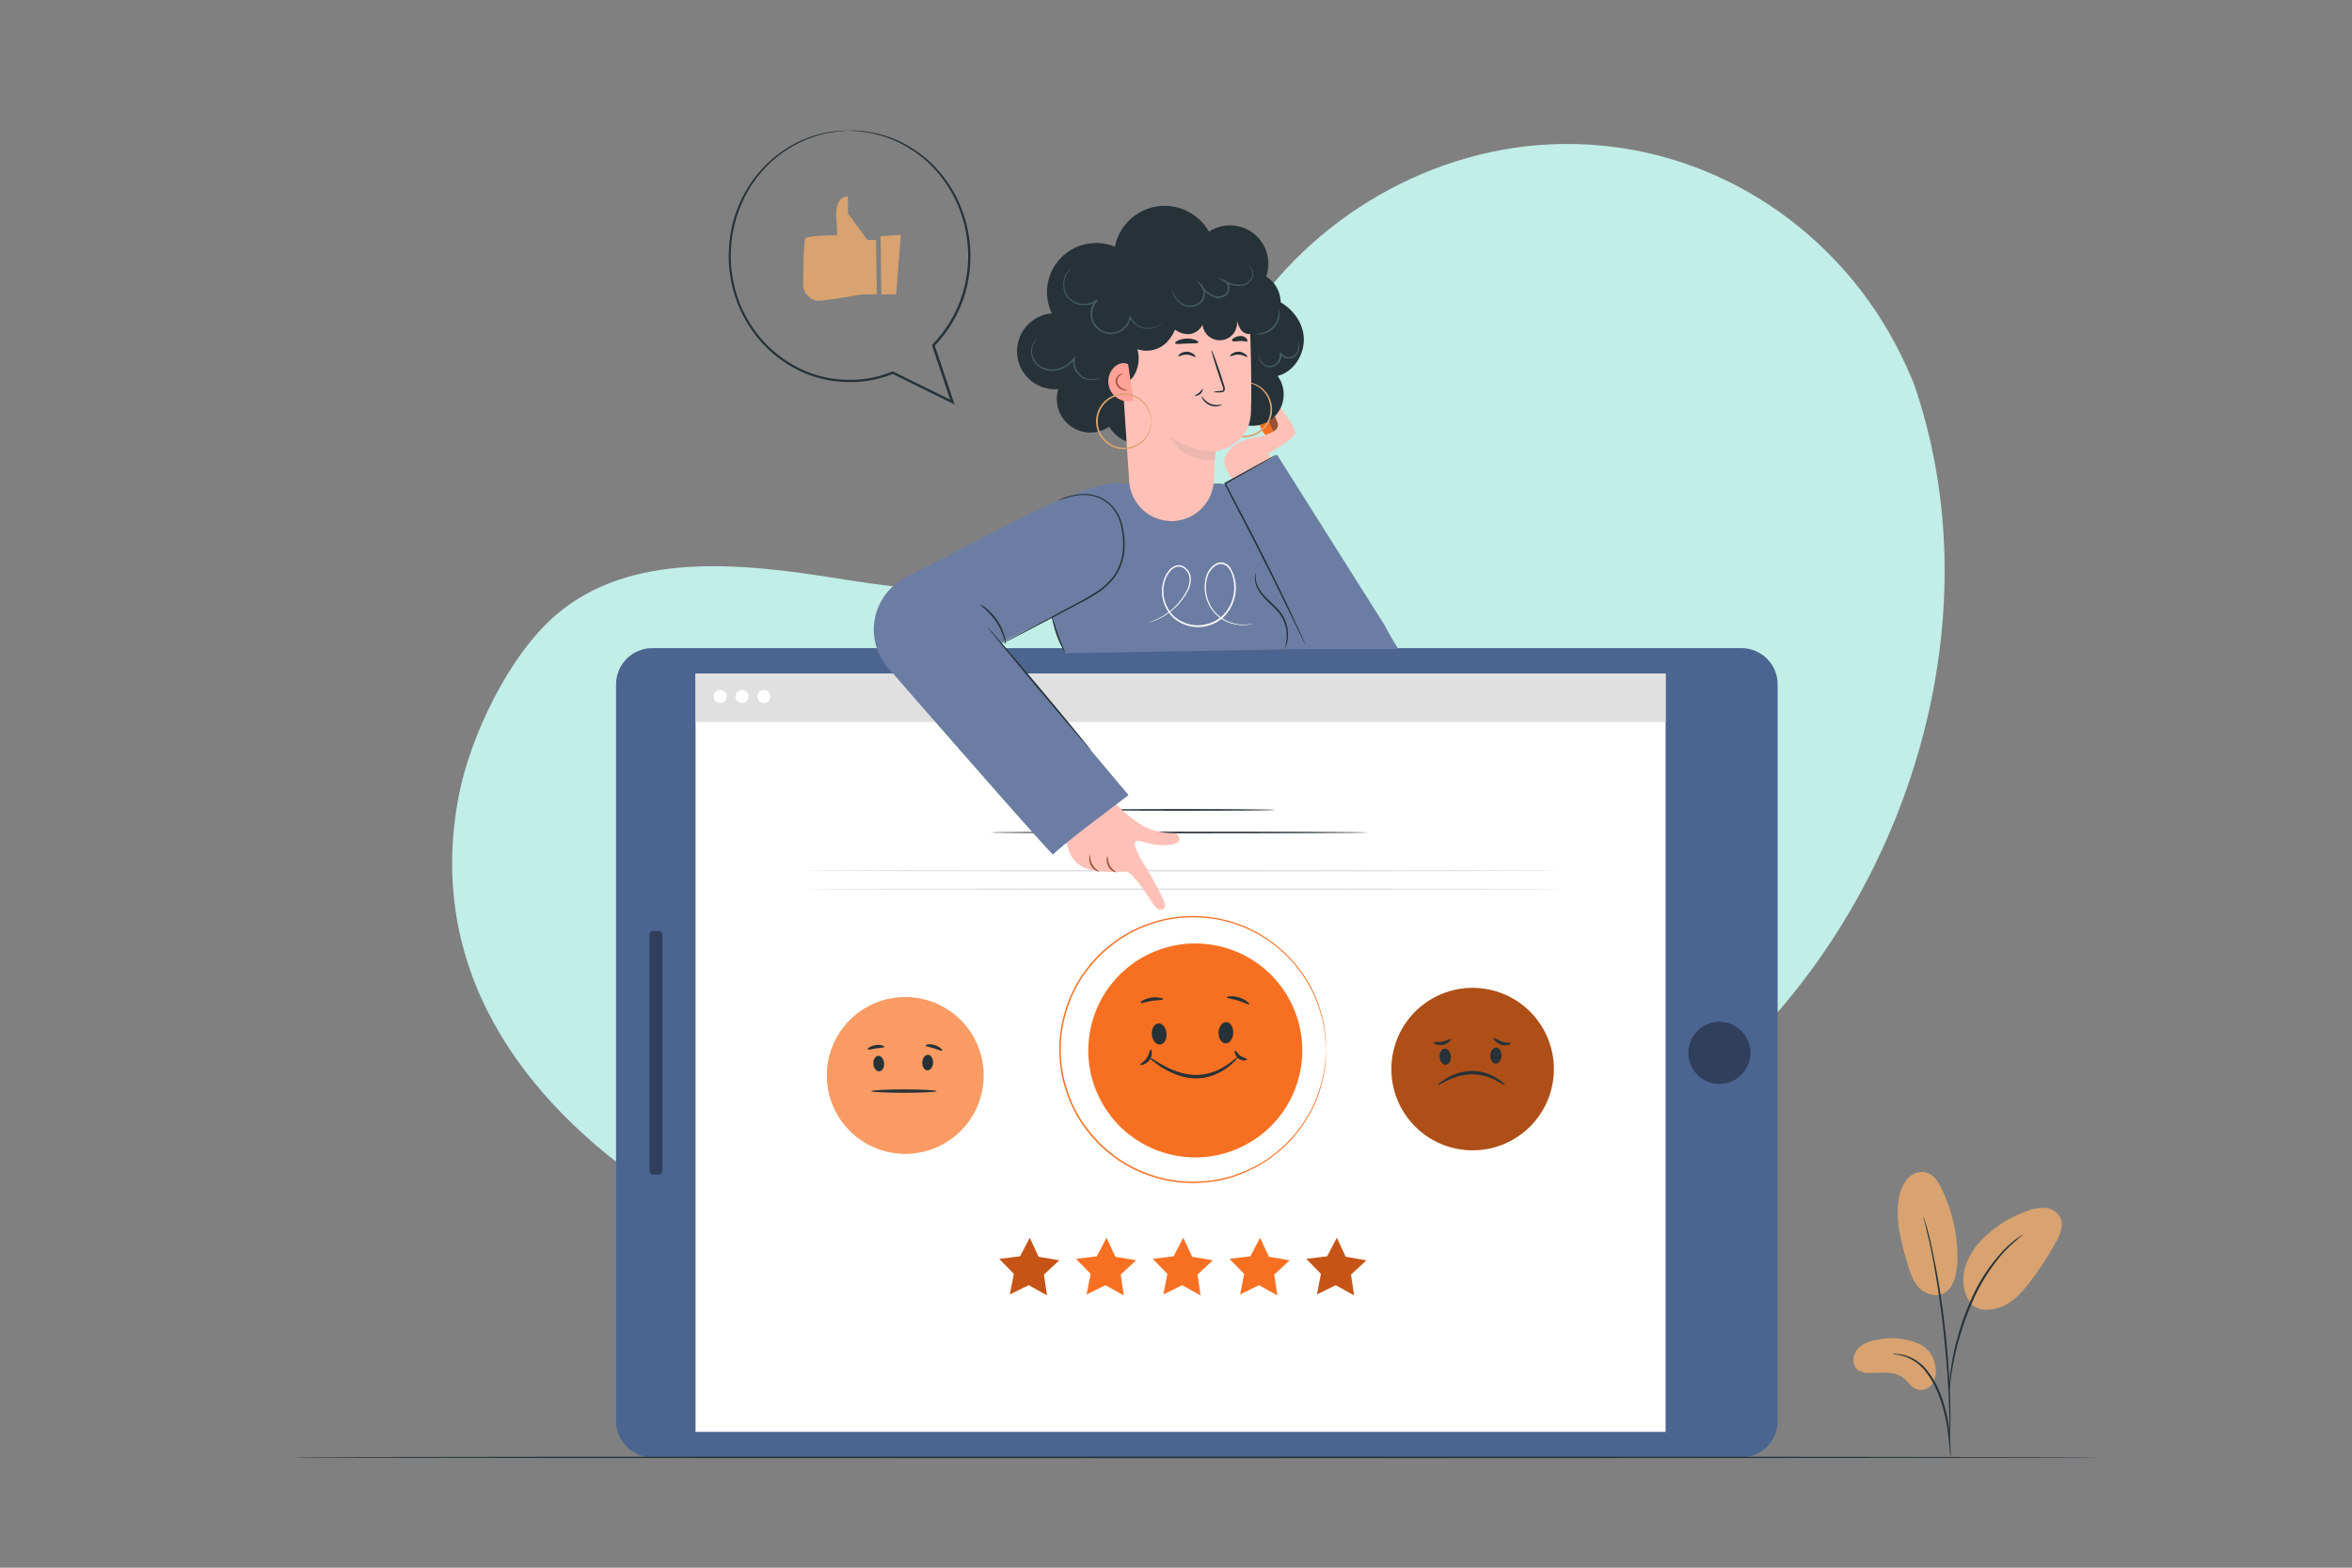 <?xml version="1.0" encoding="utf-8"?>
<!-- Generator: Adobe Illustrator 16.0.0, SVG Export Plug-In . SVG Version: 6.00 Build 0)  -->
<!DOCTYPE svg PUBLIC "-//W3C//DTD SVG 1.1//EN" "http://www.w3.org/Graphics/SVG/1.1/DTD/svg11.dtd">
<svg version="1.1" id="Ebene_1" xmlns="http://www.w3.org/2000/svg" xmlns:xlink="http://www.w3.org/1999/xlink" x="0px" y="0px"
	 width="750px" height="500px" viewBox="0 0 750 500" enable-background="new 0 0 750 500" xml:space="preserve">
<rect x="0" y="0" width="750" height="500" fill="#808080" stroke="none"/>
<path fill="#C1EEE6" d="M610.079,121.78c24,68.55,3.261,148.5-44.84,202.93C517.14,379.14,445,409.07,372.5,414
	c-51.73,3.521-120.41-5.67-163.54-34.45C165.83,350.77,135.85,308.48,146.25,254c3.67-19.239,16.09-45,30.91-57.76
	c23.649-20.46,59-16.71,89.909-11.75c30.91,4.96,66.22,8.8,90-11.54c18.24-15.64,23.91-41,35.2-62.21
	c19.2-36.07,57.52-61.21,98.25-64.46c5.656-0.448,11.338-0.484,17-0.11c43.95,2.92,82.41,30.7,100.47,70.88L610.079,121.78z"/>
<path fill="#4B6590" d="M196.45,218.269v235c0,6.379,5.171,11.55,11.55,11.55h347.3c6.379,0,11.55-5.171,11.55-11.55v-235
	c0-6.379-5.171-11.55-11.55-11.55H208C201.621,206.719,196.45,211.89,196.45,218.269z"/>
<path fill="#FFFFFF" d="M221.79,214.859v241.83h309.329v-241.83H221.79z"/>
<path fill="#2F3F5C" d="M557.906,338.071c1.252-5.323-2.049-10.652-7.371-11.903s-10.651,2.049-11.902,7.372
	c-1.251,5.322,2.049,10.651,7.371,11.902C551.325,346.694,556.655,343.393,557.906,338.071z"/>
<path fill="#2F3F5C" d="M207.11,298.12v75.3c0,0.673,0.548,1.221,1.221,1.221h1.649c0.674,0,1.221-0.548,1.221-1.221v-75.3
	c0-0.674-0.547-1.22-1.221-1.22h-1.649C207.657,296.9,207.11,297.446,207.11,298.12z"/>
<path fill="#F77021" d="M309.537,356.749c7.588-11.528,4.393-27.024-7.137-34.612c-11.528-7.588-27.024-4.393-34.612,7.137
	c-7.587,11.527-4.393,27.024,7.137,34.613C286.454,371.473,301.949,368.278,309.537,356.749z"/>
<path opacity="0.3" fill="#FFFFFF" enable-background="new    " d="M309.537,356.749c7.588-11.528,4.393-27.024-7.137-34.612
	c-11.528-7.588-27.024-4.393-34.612,7.137c-7.587,11.527-4.393,27.024,7.137,34.613
	C286.454,371.473,301.949,368.278,309.537,356.749z"/>
<path fill="#263238" d="M280,336.74c0.939-0.08,1.8,1,1.92,2.34s-0.57,2.53-1.521,2.61c-0.949,0.08-1.8-1-1.91-2.33
	C278.38,338.03,279.09,336.82,280,336.74z"/>
<path fill="#263238" d="M295.92,336.41c-0.94,0-1.76,1-1.82,2.42c-0.06,1.42,0.67,2.51,1.62,2.55s1.77-1,1.82-2.409
	C297.59,337.56,296.87,336.45,295.92,336.41z"/>
<path fill="#263238" d="M298.65,348c0,0.29-4.66,0.53-10.399,0.53c-5.74,0-10.41-0.24-10.41-0.53s4.66-0.54,10.41-0.54
	S298.65,347.69,298.65,348z"/>
<path fill="#263238" d="M282,333.87c-0.061,0.3-1.25,0.29-2.641,0.51c-1.39,0.221-2.52,0.58-2.67,0.32
	c-0.149-0.26,0.9-1.12,2.511-1.37C280.81,333.08,282,333.59,282,333.87z"/>
<path fill="#263238" d="M300.431,335.08c-0.18,0.24-1.26-0.319-2.65-0.74c-1.39-0.42-2.59-0.569-2.619-0.88
	c-0.03-0.31,1.33-0.64,2.93-0.14S300.62,334.87,300.431,335.08z"/>
<path fill="#F77021" d="M495.164,345.053c2.25-14.126-7.378-27.402-21.504-29.652s-27.4,7.378-29.65,21.504
	s7.377,27.401,21.503,29.651S492.914,359.179,495.164,345.053z"/>
<path opacity="0.3" enable-background="new    " d="M495.164,345.053c2.25-14.126-7.378-27.402-21.504-29.652
	s-27.4,7.378-29.65,21.504s7.377,27.401,21.503,29.651S492.914,359.179,495.164,345.053z"/>
<path fill="#263238" d="M460.63,334.44c1-0.08,1.88,1,2,2.42s-0.58,2.63-1.561,2.71c-0.979,0.08-1.88-1-2-2.42
	S459.65,334.52,460.63,334.44z"/>
<path fill="#263238" d="M477.1,334.1c-1,0-1.83,1.08-1.89,2.5c-0.061,1.42,0.699,2.6,1.68,2.64c0.979,0.04,1.83-1.08,1.89-2.5
	C478.84,335.32,478.09,334.14,477.1,334.1z"/>
<path fill="#263238" d="M479.93,346.1c-0.11,0.14-1.19-0.63-3-1.58c-2.38-1.243-5.025-1.896-7.71-1.9c-2.688,0.119-5.321,0.8-7.73,2
	c-1.88,0.92-3,1.62-3.09,1.48c-0.09-0.141,0.89-1,2.74-2.141c2.438-1.474,5.213-2.304,8.06-2.41
	c2.864-0.008,5.672,0.793,8.101,2.311C479.09,345,480,346,479.93,346.1z"/>
<path fill="#263238" d="M462.61,331.459c0.09,0.11-0.08,0.44-0.51,0.811c-0.564,0.509-1.255,0.854-2,1
	c-0.758,0.145-1.542,0.058-2.25-0.25c-0.53-0.24-0.771-0.521-0.71-0.65c0.06-0.13,1.35,0.13,2.77-0.149
	C461.329,331.939,462.42,331.219,462.61,331.459z"/>
<path fill="#263238" d="M481.781,332.719c0,0.13-0.24,0.38-0.819,0.56c-0.764,0.216-1.574,0.188-2.32-0.08
	c-0.733-0.258-1.389-0.694-1.91-1.27c-0.38-0.44-0.52-0.79-0.42-0.891c0.1-0.1,1.27,0.66,2.67,1.15S481.681,332.419,481.781,332.719
	z"/>
<path fill="#C55416" d="M419.93,412.86l6-2.97l5.859,3.26l-0.979-6.63l4.91-4.561l-6.61-1.12l-2.82-6.079l-3.1,5.939l-6.65,0.8
	l4.681,4.79L419.93,412.86z"/>
<path fill="#F77021" d="M395.45,412.86l6-2.97l5.86,3.26l-0.98-6.63l4.91-4.561l-6.609-1.12l-2.82-6.079l-3.1,5.939l-6.65,0.8
	l4.68,4.79L395.45,412.86z"/>
<path fill="#F77021" d="M370.97,412.86l6-2.97l5.85,3.26l-0.97-6.63l4.91-4.561l-6.61-1.12l-2.82-6.079l-3.1,5.939l-6.65,0.8
	l4.681,4.79L370.97,412.86z"/>
<path fill="#F77021" d="M346.49,412.86l6-2.97l5.851,3.26l-0.971-6.63l4.91-4.561l-6.609-1.12l-2.82-6.079l-3.1,5.939l-6.65,0.8
	l4.68,4.79L346.49,412.86z"/>
<path fill="#C55416" d="M322.01,412.86l6-2.97l5.85,3.26l-0.97-6.63l4.91-4.561l-6.61-1.12l-2.82-6.079l-3.1,5.939l-6.65,0.8
	l4.681,4.79L322.01,412.86z"/>
<path fill="#263238" d="M436,265.51c0,0.149-26.86,0.27-60,0.27c-33.141,0-60-0.12-60-0.27c0-0.15,26.85-0.261,60-0.261
	C409.15,265.25,436,265.37,436,265.51z"/>
<path fill="#263238" d="M406.5,258.31c0,0.149-13.261,0.27-29.62,0.27c-16.36,0-29.63-0.12-29.63-0.27
	c0-0.15,13.26-0.271,29.63-0.271S406.5,258.16,406.5,258.31z"/>
<path fill="#F77021" d="M413.632,345.493c5.778-17.936-4.076-37.161-22.013-42.939c-17.936-5.779-37.16,4.074-42.939,22.011
	c-5.779,17.936,4.076,37.161,22.012,42.939C388.627,373.284,407.852,363.429,413.632,345.493z"/>
<path fill="#263238" d="M369.36,326.4c1.29-0.101,2.46,1.32,2.62,3.189c0.16,1.87-0.77,3.46-2.06,3.57s-2.471-1.32-2.62-3.18
	C367.15,328.12,368.07,326.51,369.36,326.4z"/>
<path fill="#263238" d="M391.05,326c-1.29-0.06-2.41,1.42-2.48,3.29c-0.069,1.87,0.91,3.431,2.2,3.48s2.41-1.42,2.49-3.29
	S392.35,326,391.05,326z"/>
<path fill="#263238" d="M394.77,337.149c0.06,0.06-0.22,0.41-0.77,1c-0.783,0.845-1.641,1.618-2.561,2.31
	c-1.379,1.033-2.896,1.864-4.51,2.471c-1.998,0.75-4.127,1.09-6.26,1c-2.117-0.112-4.198-0.594-6.15-1.421
	c-1.583-0.64-3.101-1.434-4.53-2.369c-2.42-1.62-3.7-2.881-3.63-3c0.07-0.12,1.561,0.899,4,2.319c1.439,0.82,2.941,1.525,4.49,2.11
	c1.871,0.728,3.846,1.157,5.85,1.27c1.996,0.085,3.99-0.202,5.88-0.85c1.553-0.539,3.033-1.264,4.41-2.16
	c1.16-0.8,2.101-1.47,2.71-2C394.31,337.299,394.72,337.099,394.77,337.149z"/>
<path fill="#263238" d="M370.9,318.729c-0.06,0.3-1.689,0.189-3.63,0.5c-1.94,0.31-3.46,0.899-3.61,0.63
	c-0.149-0.271,1.29-1.351,3.45-1.68C369.27,317.849,371,318.449,370.9,318.729z"/>
<path fill="#263238" d="M398.369,320.32c-0.189,0.24-1.63-0.62-3.569-1.2c-1.94-0.58-3.61-0.7-3.62-1s1.79-0.68,3.939,0
	C397.27,318.8,398.56,320.11,398.369,320.32z"/>
<path fill="#263238" d="M366.92,334.699c0.13,0,0.35,0.33,0.38,1c0.016,0.846-0.244,1.675-0.74,2.36
	c-0.485,0.701-1.189,1.221-2,1.479c-0.62,0.181-1,0.09-1.05,0c0-0.3,1.26-0.74,2.16-2.06
	C366.57,336.159,366.619,334.749,366.92,334.699z"/>
<path fill="#263238" d="M397.659,337.839c0,0.131-0.26,0.341-0.79,0.381c-0.696,0.031-1.383-0.181-1.939-0.601
	c-0.569-0.411-0.977-1.009-1.15-1.689c-0.109-0.521,0-0.851,0.141-0.86c0.3,0,0.64,1,1.64,1.689
	C396.56,337.449,397.59,337.539,397.659,337.839z"/>
<path fill="#F77021" d="M422.85,334.7c0,0,0-0.229-0.061-0.689l-0.13-2c0-0.44-0.05-0.94-0.08-1.48c-0.029-0.54-0.18-1.13-0.27-1.77
	c-0.09-0.641-0.21-1.33-0.33-2.061c-0.144-0.782-0.327-1.557-0.55-2.32c-0.99-3.963-2.575-7.752-4.7-11.239
	c-2.773-4.652-6.416-8.727-10.729-12l-1.83-1.351c-0.641-0.42-1.311-0.81-2-1.22c-0.69-0.41-1.33-0.86-2.061-1.19l-2.189-1.05
	l-1.11-0.53l-1.17-0.42l-2.38-0.869c-0.8-0.271-1.65-0.44-2.48-0.66c-0.836-0.25-1.688-0.444-2.55-0.58
	c-1.76-0.329-3.541-0.536-5.33-0.62c-0.91,0-1.83-0.12-2.75-0.101l-2.79,0.141c-0.47,0-0.939,0-1.41,0.09l-1.41,0.22
	c-0.93,0.15-1.89,0.261-2.829,0.46c-1.909,0.421-3.787,0.973-5.62,1.65c-1.887,0.678-3.724,1.482-5.5,2.41
	c-0.891,0.49-1.74,1.05-2.62,1.569c-0.431,0.28-0.891,0.511-1.3,0.82l-1.24,0.93c-1.68,1.248-3.277,2.604-4.78,4.061l-2.14,2.36
	l-0.54,0.6l-0.49,0.64l-1,1.29l-1,1.29l-0.85,1.391l-0.851,1.399l-0.42,0.7L343,315.3l-1.431,3l-1.14,3.12
	c-2.9,8.626-2.9,17.964,0,26.591c0.39,1,0.77,2.079,1.149,3.119c0.381,1.04,0.95,2,1.431,3l0.359,0.74l0.42,0.7l0.851,1.39
	l0.85,1.391l1,1.3l1,1.29l0.48,0.64l0.54,0.59l2.14,2.36c1.503,1.459,3.101,2.819,4.78,4.07l1.25,0.92
	c0.41,0.319,0.87,0.55,1.3,0.83c0.88,0.52,1.73,1.08,2.62,1.569c3.519,1.821,7.256,3.186,11.12,4.061
	c0.939,0.2,1.899,0.31,2.84,0.46l1.4,0.22c0.47,0.061,0.939,0.061,1.409,0.09l2.79,0.141c0.92,0,1.841-0.07,2.75-0.101
	c1.789-0.084,3.57-0.291,5.33-0.62c0.861-0.141,1.713-0.335,2.55-0.58c0.841-0.22,1.681-0.399,2.49-0.659l2.37-0.87l1.17-0.42
	l1.11-0.53l2.189-1.05c0.707-0.361,1.395-0.758,2.061-1.19c0.67-0.41,1.35-0.8,2-1.22l1.82-1.36c4.317-3.272,7.964-7.347,10.739-12
	c2.124-3.505,3.705-7.312,4.69-11.29c0.223-0.76,0.406-1.53,0.55-2.31c0.12-0.73,0.23-1.42,0.33-2.061
	c0.1-0.64,0.21-1.229,0.27-1.77c0.061-0.54,0.061-1,0.08-1.48c0.061-0.869,0.101-1.54,0.13-2c0.03-0.46,0.061-0.689,0.061-0.689
	s0,0.229,0,0.689s-0.05,1.141-0.08,2c0,0.45,0,1-0.06,1.49c-0.061,0.49-0.16,1.141-0.24,1.78s-0.2,1.34-0.311,2.08
	c-0.138,0.782-0.314,1.556-0.529,2.319c-0.951,4.006-2.514,7.841-4.63,11.37c-2.771,4.696-6.426,8.813-10.761,12.12l-1.84,1.38
	c-0.64,0.431-1.32,0.82-2,1.24s-1.34,0.87-2.08,1.2l-2.2,1.07L397,374l-1.181,0.431l-2.39,0.88c-0.82,0.279-1.67,0.45-2.51,0.68
	c-0.848,0.252-1.709,0.452-2.58,0.6c-1.78,0.333-3.581,0.544-5.391,0.631c-0.91,0-1.84,0.13-2.77,0.119l-2.82-0.14
	c-0.479,0-1,0-1.43-0.09l-1.42-0.22c-0.95-0.15-1.92-0.261-2.87-0.46c-1.93-0.431-3.831-0.985-5.69-1.66
	c-1.905-0.686-3.763-1.497-5.56-2.431c-0.91-0.489-1.771-1.06-2.66-1.59c-0.455-0.252-0.896-0.528-1.32-0.83l-1.26-0.939
	c-1.702-1.258-3.319-2.628-4.84-4.101l-2.17-2.39l-0.55-0.6l-0.49-0.65l-1-1.3l-1-1.32l-0.86-1.399l-0.859-1.41l-0.431-0.71
	l-0.359-0.75l-1.45-3c-0.39-1.051-0.771-2.11-1.16-3.16c-2.933-8.734-2.933-18.187,0-26.92l1.16-3.16l1.45-3l0.37-0.75l0.43-0.71
	l0.86-1.41l0.859-1.4l1-1.31l1-1.31l0.49-0.65l0.54-0.6c0.729-0.79,1.45-1.591,2.17-2.381c1.522-1.473,3.14-2.846,4.84-4.109
	l1.26-0.94c0.42-0.31,0.88-0.55,1.32-0.83c0.89-0.52,1.76-1.09,2.66-1.58c1.797-0.934,3.654-1.744,5.56-2.43
	c1.859-0.675,3.761-1.229,5.69-1.66c0.95-0.2,1.92-0.31,2.87-0.46l1.42-0.22c0.47-0.061,0.95-0.061,1.42-0.09l2.82-0.141
	c0.939,0,1.859,0.08,2.779,0.12c1.81,0.086,3.61,0.297,5.391,0.63c0.87,0.15,1.73,0.348,2.58,0.591c0.84,0.239,1.689,0.409,2.5,0.68
	l2.399,0.88l1.181,0.44l1.119,0.54l2.21,1.06c0.74,0.34,1.391,0.82,2.07,1.21s1.36,0.81,2,1.24l1.84,1.38
	c4.333,3.302,7.987,7.411,10.761,12.1c2.116,3.521,3.682,7.346,4.64,11.34c0.18,0.83,0.45,1.591,0.53,2.33
	c0.08,0.74,0.21,1.431,0.31,2.08c0.1,0.65,0.19,1.23,0.24,1.78s0,1,0.06,1.48c0,0.88,0.061,1.55,0.08,2
	C422.88,334.46,422.85,334.7,422.85,334.7z"/>
<path fill="#E0E0E0" d="M531.119,214.859H221.79v15.43h309.329V214.859z"/>
<path fill="#FFFFFF" d="M231.77,222.15c0,0.413-0.123,0.816-0.352,1.161c-0.23,0.343-0.557,0.61-0.938,0.769
	c-0.382,0.159-0.802,0.2-1.208,0.119c-0.404-0.08-0.777-0.279-1.069-0.572c-0.292-0.292-0.491-0.664-0.572-1.069
	s-0.039-0.825,0.119-1.207s0.426-0.709,0.77-0.938c0.343-0.229,0.747-0.352,1.161-0.352c0.554,0,1.086,0.22,1.479,0.611
	C231.55,221.064,231.77,221.595,231.77,222.15L231.77,222.15z"/>
<path fill="#FFFFFF" d="M238.71,222.15c0,0.413-0.122,0.816-0.353,1.161c-0.229,0.343-0.556,0.61-0.938,0.769
	c-0.382,0.159-0.802,0.2-1.207,0.119c-0.406-0.08-0.778-0.279-1.071-0.572c-0.292-0.292-0.491-0.664-0.572-1.069
	c-0.079-0.405-0.039-0.825,0.119-1.207c0.159-0.382,0.427-0.709,0.771-0.938s0.748-0.352,1.161-0.352
	c0.555,0,1.086,0.22,1.478,0.611C238.49,221.064,238.71,221.595,238.71,222.15z"/>
<path fill="#FFFFFF" d="M245.66,222.15c0,0.413-0.122,0.816-0.353,1.161c-0.229,0.343-0.556,0.61-0.938,0.769
	c-0.383,0.159-0.803,0.2-1.207,0.119c-0.406-0.08-0.778-0.279-1.07-0.572c-0.293-0.292-0.492-0.664-0.572-1.069
	c-0.081-0.405-0.04-0.825,0.119-1.207c0.158-0.382,0.426-0.709,0.77-0.938s0.748-0.352,1.16-0.352
	c0.555,0.002,1.084,0.223,1.476,0.614S245.658,221.596,245.66,222.15L245.66,222.15z"/>
<path fill="#E0E0E0" d="M497,277.68c0,0.149-53.671,0.27-119.87,0.27c-66.2,0-119.88-0.12-119.88-0.27
	c0-0.15,53.67-0.261,119.88-0.261S497,277.54,497,277.68z"/>
<path fill="#E0E0E0" d="M497,283.629c0,0.141-53.671,0.261-119.87,0.261c-66.2,0-119.88-0.12-119.88-0.261
	c0-0.14,53.67-0.27,119.88-0.27S497,283.479,497,283.629z"/>
<path fill="#6B7DA3" d="M339.699,208.35c0,0-2.109-4.79-2.51-5.84c-1.07-2.87-8-22.101-6.33-25c7.67-13.471,13.62-23,28.75-23
	l26.73-0.181c0,0,25.319-5.16,43.17,52.44L339.699,208.35z"/>
<path fill="#6B7DA3" d="M283.321,213.169l35-7.54l41.141-21.63l0.149-29.529c-6.17-1.7-18,2.579-39.25,13.409l-31.59,16.311
	c-2.529,1.304-4.729,3.168-6.429,5.45c-1.7,2.281-2.857,4.922-3.383,7.719c-0.525,2.796-0.406,5.676,0.35,8.42
	c0.756,2.743,2.128,5.278,4.012,7.411V213.169z"/>
<path fill="#FFC1B7" d="M362.079,270.33c-0.51-1.66-0.159-2.729,2.261-1.91c5.34,1.79,10.109,1.2,11.27,0.17
	c1.16-1.029,0.101-3-1.64-2.85c-1.9-0.006-3.79-0.268-5.62-0.78c-1.485-0.354-2.901-0.952-4.19-1.77c-1.12-0.71-2.08-1.38-2.93-2
	c0,0-4.93-3.561-6.47-6.42L337.869,262l2.721,8.46c0.322,1.483,1.016,2.86,2.014,4.004c0.999,1.144,2.27,2.016,3.696,2.536
	c4.83,1.57,12.51,1,12.51,1c1.41-0.92,6.84,6.94,8.49,9.71c1.649,2.771,3.6,3.12,4.239,1.431c0.431-1.16-4.399-9.771-6.079-12.48
	c-1.356-1.987-2.489-4.116-3.381-6.35"/>
<path fill="#995037" d="M350.64,278c0,0.061-0.42,0-1-0.239c-0.75-0.383-1.367-0.981-1.771-1.721
	c-0.414-0.732-0.604-1.569-0.55-2.41c0.061-0.64,0.26-1,0.32-1c-0.075,1.086,0.169,2.169,0.702,3.118s1.331,1.722,2.298,2.223V278z"
	/>
<path fill="#995037" d="M356,278.25c0,0.061-0.4,0-0.94-0.27c-0.701-0.394-1.273-0.98-1.65-1.69c-0.387-0.706-0.566-1.506-0.52-2.31
	c0.06-0.61,0.229-1,0.3-0.931c0.031,1.036,0.265,2.056,0.69,3C354.441,276.911,355.16,277.658,356,278.25z"/>
<path fill="#6B7DA3" d="M282.32,212c0,0,53.62,61.62,53.55,60.601c-0.069-1.021,24-19,24-19L307.34,191L282.32,212z"/>
<path fill="#263238" d="M314.84,199.92c0,0,0.14,0.11,0.38,0.36l1,1.12l3.6,4.16c3,3.52,7.17,8.42,11.73,13.85
	c4.56,5.43,8.67,10.37,11.62,14l3.47,4.271l0.93,1.18c0.2,0.27,0.311,0.42,0.29,0.43c-0.138-0.104-0.262-0.225-0.37-0.359l-1-1.12
	c-0.91-1-2.12-2.45-3.6-4.16c-3-3.521-7.18-8.42-11.74-13.851c-4.56-5.43-8.66-10.369-11.62-14l-3.47-4.27
	c-0.37-0.47-0.68-0.86-0.92-1.18C315.023,200.219,314.923,200.075,314.84,199.92L314.84,199.92z"/>
<path fill="#263238" d="M409.69,207c0.362-1.305,0.577-2.646,0.64-4c0.033-1.603-0.26-3.194-0.86-4.68
	c-0.603-1.486-1.5-2.833-2.64-3.96c-1.3-1.37-2.699-2.55-3.829-3.79c-1.035-1.08-1.851-2.35-2.4-3.74
	c-0.377-0.953-0.528-1.979-0.44-3c0.021-0.372,0.115-0.735,0.28-1.069c-0.179,1.321-0.003,2.668,0.51,3.899
	c0.585,1.317,1.401,2.521,2.41,3.55c1.12,1.19,2.521,2.351,3.851,3.75c1.298,1.304,2.285,2.882,2.89,4.62
	c0.479,1.415,0.686,2.908,0.61,4.4c-0.047,1.002-0.238,1.993-0.57,2.939C410.051,206.302,409.899,206.667,409.69,207z"/>
<path fill="#263238" d="M337.369,159.599c0,0,0.271-0.141,0.78-0.37c0.51-0.23,1.3-0.521,2.32-0.84
	c1.251-0.386,2.538-0.646,3.84-0.78c1.741-0.189,3.503-0.025,5.18,0.479c2.033,0.646,3.858,1.82,5.29,3.4
	c1.627,1.849,2.738,4.095,3.221,6.51c0.604,2.622,0.776,5.324,0.51,8c-0.319,2.875-1.351,5.625-3,8
	c-1.743,2.299-3.921,4.232-6.41,5.69c-2.35,1.479-4.71,2.68-6.95,3.859l-11.91,6.261l-8,4.17l-2.2,1.109
	c-0.251,0.145-0.516,0.262-0.789,0.351c0.235-0.166,0.483-0.316,0.739-0.45l2.15-1.2l8-4.319l11.84-6.351
	c2.23-1.189,4.6-2.41,6.91-3.88c2.426-1.427,4.553-3.312,6.26-5.55c1.596-2.315,2.586-4.993,2.88-7.79
	c0.26-2.608,0.103-5.241-0.47-7.8c-0.438-2.321-1.471-4.489-3-6.29c-1.367-1.544-3.12-2.697-5.08-3.34
	c-1.615-0.508-3.313-0.693-5-0.551c-1.289,0.11-2.564,0.342-3.81,0.69c-1,0.29-1.811,0.55-2.341,0.74
	C338.021,159.471,337.698,159.555,337.369,159.599L337.369,159.599z"/>
<path fill="#263238" d="M320.74,205.57c-0.18,0.05-0.62-3.54-3-7.15c-2.38-3.609-5.42-5.51-5.3-5.649
	c0.732,0.289,1.408,0.701,2,1.22c2.967,2.348,5.077,5.61,6,9.28C320.672,204.013,320.773,204.791,320.74,205.57L320.74,205.57z"/>
<path fill="#FAFAFA" d="M399.54,198.87c-0.369,0.138-0.752,0.242-1.14,0.311c-1.114,0.215-2.253,0.265-3.38,0.149
	c-1.794-0.185-3.527-0.755-5.08-1.67c-2.069-1.231-3.707-3.072-4.689-5.27c-1.216-2.671-1.445-5.686-0.65-8.511
	c0.447-1.601,1.451-2.99,2.83-3.92c0.753-0.5,1.67-0.688,2.56-0.529c0.896,0.207,1.685,0.732,2.221,1.479
	c0.987,1.574,1.608,3.352,1.815,5.198c0.208,1.847-0.003,3.718-0.616,5.472c-0.598,1.878-1.625,3.59-3,5
	c-1.441,1.442-3.239,2.478-5.21,3c-1.941,0.536-3.986,0.571-5.945,0.103c-1.958-0.469-3.767-1.426-5.254-2.782
	c-1.327-1.305-2.323-2.907-2.906-4.674c-0.583-1.768-0.735-3.648-0.444-5.486c0.254-1.712,0.942-3.33,2-4.7
	c0.528-0.669,1.215-1.194,2-1.529c0.787-0.325,1.672-0.325,2.46,0c0.71,0.333,1.323,0.842,1.78,1.479
	c0.457,0.638,0.743,1.382,0.83,2.161c0.109,1.409-0.17,2.821-0.811,4.08c-1.062,2.138-2.506,4.063-4.26,5.68
	c-1.313,1.22-2.783,2.259-4.37,3.09c-0.999,0.529-2.043,0.969-3.12,1.311c-0.359,0.12-0.649,0.18-0.84,0.229
	c-0.097,0.033-0.198,0.054-0.3,0.061c0.087-0.051,0.181-0.088,0.28-0.11c0.189-0.07,0.47-0.15,0.83-0.29
	c1.051-0.378,2.07-0.839,3.05-1.38c1.551-0.856,2.985-1.908,4.27-3.13c1.7-1.606,3.097-3.507,4.12-5.61
	c0.593-1.202,0.85-2.543,0.74-3.88c-0.086-0.703-0.348-1.372-0.762-1.946c-0.415-0.572-0.969-1.032-1.608-1.334
	c-0.679-0.279-1.442-0.279-2.12,0c-0.709,0.309-1.328,0.789-1.8,1.4c-1.018,1.305-1.68,2.852-1.92,4.49
	c-0.273,1.756-0.123,3.552,0.437,5.238c0.561,1.688,1.515,3.217,2.783,4.462c1.426,1.279,3.153,2.18,5.021,2.614
	c1.866,0.436,3.813,0.393,5.66-0.125c1.886-0.471,3.611-1.438,5-2.8c1.324-1.336,2.321-2.962,2.909-4.75
	c0.57-1.729,0.771-3.558,0.591-5.37c-0.077-0.876-0.262-1.739-0.551-2.569c-0.24-0.815-0.62-1.583-1.12-2.271
	c-0.468-0.656-1.156-1.122-1.939-1.31c-0.77-0.141-1.563,0.024-2.21,0.46c-1.295,0.846-2.246,2.126-2.68,3.609
	c-0.786,2.725-0.589,5.639,0.56,8.23c0.934,2.146,2.509,3.953,4.51,5.17c1.507,0.921,3.195,1.508,4.95,1.72
	C396.531,199.289,398.058,199.204,399.54,198.87L399.54,198.87z"/>
<path fill="#F77021" d="M403.579,138.87c-1.138-1.387-1.954-3.01-2.39-4.75c-0.18-0.56-0.2-1.159-0.06-1.729
	c0.071-0.288,0.237-0.542,0.472-0.725c0.234-0.181,0.521-0.277,0.818-0.275c0.6,0,1,0.609,1.33,1.12
	c0.978,1.471,1.802,3.039,2.46,4.68c0.193,0.448,0.292,0.931,0.29,1.42c-0.003,0.243-0.067,0.483-0.188,0.694
	c-0.121,0.212-0.293,0.39-0.502,0.516c-0.246,0.106-0.517,0.144-0.783,0.109c-0.266-0.035-0.517-0.143-0.727-0.31
	c-0.402-0.342-0.741-0.751-1-1.21"/>
<path fill="#995037" d="M406.15,137.76l-2.64-5.54c-0.299-0.53-0.486-1.115-0.55-1.721c-0.025-0.304,0.042-0.608,0.193-0.873
	c0.152-0.264,0.381-0.476,0.656-0.606c0.255-0.074,0.526-0.077,0.782-0.01c0.257,0.065,0.49,0.2,0.678,0.39
	c0.377,0.373,0.679,0.813,0.89,1.3l1.25,2.43c0.371,0.645,0.647,1.337,0.82,2.061c0.085,0.364,0.093,0.741,0.022,1.107
	c-0.07,0.367-0.218,0.716-0.433,1.022c-0.228,0.296-0.552,0.504-0.916,0.589c-0.364,0.086-0.747,0.044-1.084-0.119"/>
<path fill="#FFC1B7" d="M394.401,154.89c0,0-3.68-4.771-4-7.28s2.75-7,9.36-8c2.412-0.253,4.735-1.046,6.8-2.32
	c0.405-0.275,0.704-0.683,0.844-1.152c0.141-0.471,0.114-0.975-0.074-1.428c-0.869-2.109-2.43-6-2.31-6.55
	c0.31-1.35,1.19-1.32,3.47,2c2.28,3.32,4.931,6.74,4.42,8.28c-0.51,1.54-8.569,6.31-8.569,6.31l2.199,3.55L394.401,154.89z"/>
<path fill="#6B7DA3" d="M416.261,203.929l-25.37-49.71l16.34-9.15l34.32,54.4c0,0,1.81,3.479,4.34,7.55H417.12"/>
<path fill="#263238" d="M407,145.069c0,0-0.091,0.08-0.28,0.2l-0.86,0.52l-3.28,1.91l-11.8,6.72l0.09-0.3
	c2.471,5,5.681,10.851,8.91,17.18c4.811,9.351,9,17.921,11.9,24.16c1.46,3.12,2.62,5.66,3.41,7.41c0.37,0.851,0.67,1.521,0.89,2
	c0.118,0.23,0.212,0.471,0.28,0.72c-0.15-0.213-0.277-0.44-0.38-0.68c-0.24-0.5-0.57-1.16-1-2l-3.561-7.34
	c-3-6.19-7.22-14.73-12-24.08c-3.229-6.32-6.42-12.15-8.85-17.21l-0.09-0.2l0.189-0.109l11.891-6.551l3.35-1.81l0.89-0.46
	C406.796,145.109,406.897,145.083,407,145.069L407,145.069z"/>
<path fill="#263238" d="M339.699,208.35c-2.19-3.565-3.63-7.539-4.229-11.681c0.16,0,0.85,2.66,2,5.87
	C338.619,205.75,339.84,208.28,339.699,208.35z"/>
<path fill="#263238" d="M395.579,135.07c2.017,0.817,4.243,0.955,6.346,0.393c2.101-0.563,3.961-1.795,5.299-3.511
	c1.338-1.715,2.08-3.82,2.113-5.995s-0.644-4.301-1.928-6.057c5.73-1.45,9.301-8.061,8.141-13.86s-6.33-10.32-12.11-11.57
	c-2.21-0.529-4.52-0.471-6.7,0.17c-1.083,0.333-2.087,0.886-2.946,1.624c-0.86,0.738-1.56,1.646-2.054,2.666"/>
<path fill="#D8A370" d="M394.77,122.109c0,0.06-0.74,0.2-1.95,0.83c-1.702,0.906-3.051,2.356-3.83,4.12
	c-0.573,1.291-0.813,2.704-0.703,4.111c0.112,1.407,0.574,2.765,1.344,3.948c0.438,0.685,0.978,1.298,1.6,1.82
	c0.638,0.555,1.36,1.004,2.14,1.33c1.641,0.711,3.465,0.88,5.207,0.481c1.742-0.396,3.313-1.34,4.483-2.691
	c0.558-0.636,1.013-1.354,1.35-2.13c0.329-0.74,0.548-1.525,0.65-2.33c0.145-1.176,0.044-2.367-0.296-3.502
	s-0.911-2.187-1.678-3.088c-0.768-0.902-1.714-1.637-2.777-2.154c-1.065-0.519-2.227-0.81-3.409-0.856
	c-1.37-0.05-2.12,0.17-2.13,0.101c0.172-0.074,0.354-0.124,0.54-0.15c0.521-0.111,1.055-0.165,1.59-0.16
	c1.695,0.004,3.354,0.499,4.773,1.426s2.541,2.244,3.227,3.795c0.646,1.455,0.883,3.06,0.69,4.64
	c-0.088,0.854-0.314,1.688-0.67,2.47c-0.347,0.83-0.826,1.596-1.42,2.271c-1.238,1.44-2.906,2.446-4.759,2.87
	c-1.852,0.423-3.791,0.24-5.531-0.521c-0.824-0.354-1.588-0.837-2.261-1.43c-0.656-0.553-1.224-1.203-1.68-1.931
	c-0.851-1.344-1.331-2.89-1.39-4.479c-0.057-1.686,0.376-3.351,1.242-4.795c0.868-1.446,2.135-2.611,3.647-3.355
	c0.48-0.242,0.987-0.426,1.51-0.55C394.439,122.151,394.604,122.121,394.77,122.109z"/>
<path fill="#263238" d="M399.11,106.35c2.086-0.119,4.081-0.899,5.694-2.229c1.612-1.329,2.76-3.138,3.274-5.163
	c0.516-2.025,0.371-4.162-0.41-6.101c-0.782-1.938-2.162-3.576-3.938-4.678c0.86-2.412,0.94-5.035,0.228-7.496
	c-0.712-2.46-2.18-4.635-4.195-6.215c-2.017-1.581-4.479-2.487-7.038-2.591s-5.087,0.601-7.224,2.012
	c-1.627-2.882-4.095-5.196-7.074-6.634c-2.981-1.438-6.329-1.928-9.597-1.404c-3.268,0.522-6.296,2.033-8.679,4.328
	s-4.006,5.265-4.65,8.511c-2.93-1.212-6.157-1.505-9.258-0.843c-3.099,0.663-5.925,2.251-8.103,4.553
	c-2.178,2.303-3.606,5.213-4.095,8.344c-0.49,3.132-0.018,6.339,1.354,9.196c-3.207,0.272-6.173,1.809-8.248,4.269
	c-2.074,2.461-3.085,5.645-2.812,8.852c0.272,3.206,1.809,6.173,4.269,8.247c2.461,2.073,5.645,3.086,8.852,2.813
	c-0.648,2.115-0.624,4.38,0.067,6.482c0.693,2.101,2.021,3.937,3.799,5.253c1.779,1.315,3.922,2.048,6.135,2.095
	c2.212,0.048,4.385-0.592,6.219-1.83c1.171,1.888,2.854,3.404,4.854,4.371c2,0.968,4.234,1.347,6.442,1.093
	c2.207-0.253,4.297-1.129,6.025-2.524c1.729-1.396,3.024-3.255,3.737-5.359"/>
<path fill="#FFC1B7" d="M387.07,153.269c0.21-4.87,0.47-9.28,0.47-9.28s10.891-1.37,11.36-12.479c0.47-11.11-0.64-36.69-0.64-36.69
	l-20-9.62l-21.561,17.36l3.38,51c0.237,3.534,1.85,6.834,4.49,9.192c2.643,2.359,6.103,3.589,9.641,3.428l0,0
	c3.366-0.161,6.553-1.574,8.932-3.964C385.521,159.828,386.922,156.637,387.07,153.269L387.07,153.269z"/>
<path fill="#263238" d="M397.73,113.84c-0.18,0.19-1.22-0.68-2.71-0.739c-1.49-0.061-2.6,0.699-2.75,0.5
	c-0.15-0.2,0.1-0.431,0.58-0.79c0.645-0.451,1.424-0.673,2.21-0.63c0.789,0.031,1.544,0.323,2.15,0.83
	C397.659,113.41,397.81,113.76,397.73,113.84z"/>
<path fill="#263238" d="M381.21,113.84c-0.181,0.19-1.21-0.68-2.71-0.739c-1.5-0.061-2.591,0.699-2.75,0.5
	c-0.16-0.2,0.1-0.431,0.579-0.79c0.646-0.451,1.425-0.673,2.21-0.63c0.789,0.031,1.546,0.323,2.15,0.83
	C381.14,113.41,381.289,113.76,381.21,113.84z"/>
<path fill="#263238" d="M386.81,125.05c0.789-0.234,1.606-0.359,2.43-0.369c0.38,0,0.74-0.101,0.811-0.37
	c0.04-0.421-0.039-0.845-0.23-1.221c-0.347-1-0.707-2.05-1.08-3.149c-1.5-4.49-2.569-8.17-2.399-8.23c0.17-0.06,1.51,3.53,3,8
	l1,3.17c0.225,0.506,0.285,1.069,0.17,1.61c-0.059,0.136-0.146,0.258-0.256,0.357c-0.111,0.098-0.242,0.171-0.385,0.213
	c-0.209,0.054-0.424,0.078-0.64,0.069C388.423,125.211,387.61,125.184,386.81,125.05L386.81,125.05z"/>
<path fill="#ECB7AE" d="M387.539,143.999c-5.16-0.135-10.17-1.774-14.409-4.72c0,0,3.39,8.09,14.22,7.45L387.539,143.999z"/>
<path fill="#263238" d="M372.079,85.82c-1.733,2.504-2.646,5.485-2.61,8.531c0.036,3.047,1.018,6.006,2.811,8.469
	c1.62,2.12,4.061,3.85,6.73,3.75s5.25-2.62,4.68-5.23c-0.26,0.819-0.325,1.688-0.188,2.536c0.135,0.85,0.466,1.655,0.968,2.354
	c0.501,0.698,1.158,1.269,1.92,1.668c0.761,0.398,1.604,0.615,2.464,0.631c0.859,0.015,1.71-0.17,2.485-0.542
	c0.774-0.372,1.452-0.919,1.979-1.599s0.886-1.473,1.052-2.316c0.165-0.843,0.132-1.713-0.099-2.541
	c0.208,1.199,0.632,2.351,1.25,3.4c0.317,0.522,0.77,0.949,1.311,1.234c0.54,0.286,1.149,0.419,1.76,0.385c1.67-0.22,2.64-2,3-3.67
	c0.518-2.484,0.399-5.059-0.344-7.485c-0.742-2.427-2.087-4.626-3.906-6.395c-1.849-1.731-4.037-3.06-6.427-3.897
	c-2.39-0.839-4.929-1.17-7.453-0.973c-5.079,0.447-9.87,2.556-13.631,6"/>
<path fill="#263238" d="M373.49,89.739c1.409,3.15,2.17,6.551,2.24,10c0.06,3.469-1.231,6.826-3.6,9.36
	c-1.199,1.233-2.725,2.102-4.396,2.504c-1.673,0.401-3.426,0.32-5.054-0.234c0.438,1.489,0.542,3.056,0.303,4.59
	c-0.238,1.533-0.813,2.995-1.683,4.28c-1.86,2.47-5.521,3.65-8.23,2.16c-2.46-1.34-3.52-4.32-3.859-7.101
	c-0.409-3.374-0.057-6.797,1.032-10.017c1.089-3.219,2.887-6.154,5.259-8.588s5.261-4.305,8.45-5.476
	c3.191-1.171,6.604-1.611,9.988-1.289"/>
<path fill="#FFA398" d="M359.75,116.21c-1.48-0.92-3.5-0.17-4.681,1.12c-0.929,1.021-1.503,2.313-1.636,3.687
	s0.182,2.752,0.897,3.932c0.716,1.179,1.794,2.095,3.073,2.611c1.28,0.516,2.692,0.604,4.025,0.251"/>
<path fill="#995037" d="M359.409,124.48c0,0.06-0.489,0.13-1.26-0.08c-0.51-0.132-0.981-0.382-1.378-0.729
	c-0.396-0.348-0.705-0.782-0.902-1.271c-0.201-0.58-0.181-1.215,0.061-1.78c0.202-0.439,0.52-0.816,0.92-1.09
	c0.689-0.45,1.21-0.44,1.22-0.38c0.01,0.06-0.45,0.21-1,0.68c-0.35,0.279-0.604,0.659-0.731,1.088
	c-0.127,0.43-0.119,0.888,0.021,1.313c0.175,0.422,0.435,0.805,0.763,1.123c0.328,0.317,0.72,0.565,1.147,0.727
	C359,124.33,359.42,124.4,359.409,124.48z"/>
<path fill="#263238" d="M382.131,109.21c-0.141,0.431-1.771,0.271-3.7,0.36s-3.54,0.33-3.71-0.09s1.399-1.431,3.649-1.51
	C380.62,107.89,382.281,108.8,382.131,109.21z"/>
<path fill="#263238" d="M397.69,108.9c-0.17,0.149-0.5,0-0.89-0.05c-0.445-0.107-0.906-0.136-1.36-0.08
	c-0.58,0-1.22,0.16-1.71,0.149c-0.49-0.01-0.83-0.109-0.89-0.33c-0.061-0.22,0.16-0.479,0.569-0.76
	c0.57-0.364,1.218-0.59,1.891-0.66c0.393-0.052,0.792-0.01,1.166,0.123c0.373,0.132,0.71,0.351,0.983,0.638
	C397.82,108.38,397.85,108.76,397.69,108.9z"/>
<path fill="#FFC1B7" d="M384.22,127.89c0.411-0.268,0.876-0.441,1.36-0.511c0.485-0.068,0.98-0.03,1.449,0.11
	c0.464,0.16,0.857,0.479,1.111,0.898s0.353,0.916,0.279,1.401c-0.137,0.521-0.456,0.976-0.9,1.28
	c-0.324,0.25-0.697,0.43-1.095,0.526c-0.398,0.097-0.813,0.107-1.215,0.033c-0.404-0.081-0.778-0.269-1.083-0.546
	c-0.305-0.275-0.528-0.63-0.647-1.023c-0.099-0.399-0.064-0.819,0.101-1.195c0.164-0.377,0.449-0.688,0.81-0.885"/>
<path fill="#263238" d="M389.681,129.08c0,0-0.36,0.311-1.07,0.46c-0.946,0.196-1.929,0.103-2.82-0.27
	c-0.889-0.376-1.647-1.005-2.18-1.811c-0.399-0.609-0.479-1.06-0.42-1.09c0.061-0.03,0.28,0.351,0.72,0.87
	c0.568,0.664,1.279,1.19,2.08,1.54c0.813,0.325,1.688,0.458,2.561,0.39C389.231,129.12,389.651,129,389.681,129.08z"/>
<path fill="#D8A370" d="M367.13,134.379c-0.07,0,0-0.779-0.38-2.1c-0.504-1.857-1.616-3.491-3.16-4.64
	c-1.053-0.792-2.275-1.326-3.57-1.561c-1.485-0.263-3.012-0.132-4.43,0.38c-0.766,0.277-1.483,0.668-2.13,1.16
	c-0.685,0.496-1.282,1.102-1.771,1.79c-1.059,1.439-1.629,3.179-1.629,4.965c0,1.787,0.57,3.526,1.629,4.965
	c0.488,0.69,1.086,1.296,1.771,1.79c0.646,0.493,1.364,0.885,2.13,1.16c1.111,0.404,2.297,0.571,3.478,0.493
	c1.18-0.079,2.332-0.402,3.381-0.949c1.05-0.547,1.975-1.307,2.714-2.229c0.74-0.923,1.281-1.99,1.588-3.134
	C367.1,135.149,367.06,134.369,367.13,134.379c0.015,0.184,0.015,0.367,0,0.551c-0.001,0.535-0.065,1.069-0.19,1.59
	c-0.449,1.944-1.558,3.674-3.14,4.89c-1.09,0.852-2.364,1.435-3.721,1.7c-1.563,0.301-3.18,0.177-4.68-0.36
	c-0.811-0.285-1.573-0.692-2.26-1.21c-0.729-0.522-1.367-1.161-1.89-1.89c-1.137-1.524-1.749-3.374-1.749-5.275
	c0-1.899,0.612-3.75,1.749-5.274c0.522-0.729,1.16-1.366,1.89-1.891c0.687-0.516,1.449-0.925,2.26-1.21
	c1.399-0.506,2.904-0.648,4.373-0.415c1.469,0.235,2.855,0.839,4.027,1.755c1.582,1.218,2.69,2.946,3.14,4.891
	c0.125,0.521,0.189,1.055,0.19,1.59C367.145,134.006,367.145,134.193,367.13,134.379L367.13,134.379z"/>
<path fill="#455A64" d="M397.68,84.66c0.097,0.007,0.191,0.03,0.28,0.07c0.261,0.103,0.499,0.256,0.699,0.45
	c0.378,0.375,0.657,0.839,0.813,1.348c0.155,0.51,0.182,1.05,0.078,1.572c-0.212,0.794-0.653,1.507-1.27,2.051
	c-0.615,0.545-1.377,0.896-2.19,1.009c-2.058,0.247-4.137-0.249-5.86-1.399l-2.06-1.19l2.26,0.74
	c0.389,0.138,0.736,0.371,1.011,0.679s0.467,0.68,0.56,1.081c0.108,0.399,0.136,0.817,0.08,1.228c-0.055,0.41-0.19,0.806-0.4,1.163
	c-0.458,0.718-1.173,1.233-2,1.439c-0.833,0.21-1.707,0.189-2.53-0.06c-1.841-0.718-3.38-2.045-4.36-3.761L381.27,89l1.84,1.79
	c0.478,0.492,0.819,1.098,0.994,1.76s0.177,1.357,0.006,2.021c-0.133,0.606-0.402,1.174-0.787,1.66
	c-0.384,0.487-0.874,0.88-1.433,1.15c-0.916,0.435-1.938,0.602-2.945,0.479c-1.007-0.123-1.959-0.528-2.745-1.17
	c-1.037-0.843-1.802-1.974-2.199-3.25c-0.105-0.327-0.186-0.661-0.24-1c-0.012-0.12-0.012-0.24,0-0.36c0.05,0,0.109,0.48,0.43,1.311
	c0.443,1.181,1.2,2.219,2.19,3c0.743,0.573,1.633,0.929,2.566,1.025c0.936,0.098,1.877-0.067,2.724-0.476
	c0.493-0.246,0.925-0.601,1.263-1.037s0.573-0.943,0.687-1.482c0.146-0.579,0.144-1.186-0.009-1.763
	c-0.153-0.577-0.449-1.106-0.86-1.538l0.39-0.33c0.919,1.605,2.353,2.854,4.07,3.54c0.701,0.26,1.467,0.289,2.187,0.084
	c0.719-0.204,1.354-0.634,1.813-1.224c0.72-1.18,0.29-3-0.931-3.41l0.2-0.45c1.616,1.11,3.57,1.616,5.521,1.431
	c0.755-0.09,1.466-0.399,2.046-0.89c0.579-0.491,1.002-1.142,1.214-1.871c0.104-0.481,0.095-0.981-0.028-1.459
	c-0.124-0.478-0.356-0.92-0.682-1.291C398.288,85.014,397.995,84.815,397.68,84.66L397.68,84.66z"/>
<path fill="#455A64" d="M371.001,102.53c0,0,0,0.07-0.131,0.19c-0.144,0.178-0.302,0.345-0.47,0.5
	c-0.646,0.588-1.405,1.041-2.229,1.329c-1.293,0.45-2.695,0.472-4,0.061c-0.865-0.271-1.665-0.714-2.354-1.304
	c-0.688-0.591-1.248-1.313-1.646-2.126l0.42-0.061c-0.163,1.013-0.563,1.972-1.169,2.8c-0.606,0.827-1.4,1.499-2.316,1.959
	c-0.917,0.46-1.929,0.696-2.955,0.688c-1.024-0.008-2.034-0.26-2.943-0.734c-0.908-0.475-1.692-1.159-2.284-1.996
	c-0.594-0.837-0.979-1.802-1.125-2.816c-0.146-1.016-0.05-2.051,0.283-3.021c0.332-0.971,0.891-1.848,1.63-2.56l0.35,0.37
	c-1.181,0.98-2.666,1.521-4.2,1.53c-1.393,0.026-2.765-0.349-3.95-1.08c-1.06-0.658-1.889-1.63-2.37-2.78
	c-0.393-0.98-0.56-2.036-0.489-3.09c0.084-1.497,0.66-2.925,1.64-4.061c0.342-0.405,0.755-0.744,1.22-1c0,0-0.449,0.34-1.08,1.13
	c-0.895,1.147-1.405,2.547-1.46,4c-0.042,1.001,0.14,1.998,0.53,2.921c0.467,1.06,1.249,1.949,2.24,2.55
	c1.114,0.684,2.402,1.03,3.71,1c1.417-0.021,2.785-0.521,3.88-1.42l0.34,0.37c-0.851,0.872-1.425,1.976-1.65,3.173
	c-0.227,1.197-0.094,2.435,0.381,3.557c0.58,1.225,1.551,2.223,2.76,2.836c1.209,0.614,2.588,0.809,3.92,0.554
	c1.166-0.274,2.229-0.88,3.058-1.744c0.83-0.863,1.394-1.949,1.622-3.126l0.11-0.699l0.31,0.64c0.364,0.764,0.877,1.448,1.51,2.011
	c0.632,0.563,1.37,0.995,2.171,1.27c1.249,0.416,2.6,0.416,3.85,0c0.809-0.249,1.562-0.649,2.22-1.181
	C370.811,102.75,371.001,102.51,371.001,102.53z"/>
<path fill="#455A64" d="M351.211,120.309c-0.252,0.23-0.549,0.407-0.87,0.52c-0.876,0.364-1.826,0.512-2.771,0.431
	c-1.462-0.108-2.826-0.774-3.81-1.86c-0.621-0.688-1.079-1.505-1.34-2.394c-0.262-0.888-0.32-1.822-0.17-2.736l0.46,0.2
	c-0.988,1.308-2.274,2.359-3.75,3.069c-1.14,0.541-2.391,0.806-3.65,0.771c-1.175-0.033-2.324-0.349-3.35-0.92
	c-0.888-0.456-1.645-1.129-2.202-1.956s-0.897-1.781-0.988-2.774c-0.119-1.329,0.235-2.657,1-3.75c0.216-0.285,0.468-0.54,0.75-0.76
	c0.093-0.086,0.201-0.154,0.32-0.2c0,0-0.391,0.34-0.9,1.08c-0.67,1.074-0.959,2.342-0.82,3.6c0.104,0.93,0.44,1.817,0.979,2.581
	c0.538,0.764,1.261,1.379,2.101,1.789c1.003,0.531,2.119,0.816,3.254,0.832c1.136,0.016,2.259-0.239,3.276-0.742
	c1.401-0.668,2.624-1.657,3.57-2.89l0.649-0.84l-0.189,1c-0.143,0.839-0.097,1.7,0.134,2.519c0.23,0.82,0.638,1.578,1.196,2.222
	c0.901,1.03,2.157,1.688,3.52,1.84c0.899,0.105,1.811,0.013,2.67-0.271C350.881,120.459,351.191,120.279,351.211,120.309z"/>
<path fill="#455A64" d="M407.84,98.649c0.241,0.585,0.317,1.225,0.22,1.85c-0.118,1.538-0.766,2.987-1.832,4.102
	c-1.067,1.113-2.486,1.823-4.018,2.009c-0.617,0.131-1.26,0.082-1.851-0.14c0-0.091,0.71,0,1.79-0.23
	c1.412-0.266,2.704-0.967,3.696-2.006c0.992-1.038,1.633-2.362,1.834-3.784C407.86,99.359,407.75,98.66,407.84,98.649z"/>
<path fill="#455A64" d="M414,109.12c0.136,0.233,0.222,0.492,0.25,0.76c0.119,0.736,0.048,1.49-0.211,2.19
	c-0.183,0.545-0.501,1.036-0.924,1.425c-0.423,0.391-0.937,0.667-1.496,0.805c-0.67,0.138-1.364,0.075-2-0.18
	c-0.355-0.135-0.68-0.341-0.954-0.604c-0.272-0.266-0.489-0.583-0.636-0.936l0.5-0.17c0.092,0.325,0.135,0.662,0.13,1
	c-0.028,0.773-0.281,1.521-0.728,2.152c-0.445,0.632-1.064,1.121-1.782,1.408c-0.641,0.234-1.34,0.267-2,0.09
	c-0.556-0.159-1.069-0.443-1.5-0.83c-0.634-0.538-1.062-1.281-1.21-2.101c-0.09-0.569,0-0.89,0-0.88c0,0.011,0,0.311,0.17,0.84
	c0.219,0.73,0.655,1.375,1.25,1.851c0.418,0.357,0.923,0.6,1.464,0.7c0.541,0.1,1.099,0.055,1.616-0.13
	c0.617-0.262,1.146-0.692,1.527-1.243s0.597-1.198,0.623-1.867c0.006-0.277-0.031-0.554-0.11-0.82l0.51-0.17
	c0.27,0.54,0.71,0.975,1.253,1.235c0.544,0.261,1.158,0.333,1.747,0.205c0.49-0.113,0.945-0.345,1.325-0.674
	s0.674-0.747,0.855-1.217c0.266-0.632,0.385-1.314,0.35-2C414,109.4,413.909,109.13,414,109.12z"/>
<path fill="#263238" d="M383.46,124c0.069,0,0.109,0.23,0,0.57c-0.137,0.439-0.398,0.828-0.755,1.12
	c-0.354,0.291-0.787,0.472-1.245,0.52c-0.351,0-0.561-0.06-0.551-0.13c0.011-0.069,0.771-0.22,1.45-0.81S383.31,124,383.46,124z"/>
<path fill="#263238" d="M669.18,464.82c0,0.15-129,0.26-288.12,0.26S92.901,465,92.901,464.82s128.999-0.26,288.159-0.26
	S669.18,464.68,669.18,464.82z"/>
<path fill="#D8A370" d="M621.81,410.79c-2.5,3.561-7.35,2.38-9.6,0.21s-3.2-5.33-4.07-8.34c-2-6.87-4-14.08-2.5-21.08
	c0.354-2.122,1.29-4.104,2.7-5.729c0.709-0.804,1.617-1.405,2.635-1.744c1.017-0.339,2.104-0.403,3.155-0.187
	c2.449,0.641,4,3,5.069,5.32c3.246,6.727,4.954,14.091,5,21.56c0,3.48-0.399,7.12-2.359,10"/>
<path fill="#D8A370" d="M612.46,428.85c-4.195-1.976-8.913-2.55-13.46-1.64c-2.431,0.409-5,1.14-6.631,3
	c-1.63,1.859-2,5.05-0.069,6.619c1.227,0.832,2.706,1.207,4.18,1.061c3.55,0,7.49-0.66,10.32,1.47c1.62,1.22,2.7,3.25,4.63,3.851
	c0.964,0.214,1.97,0.11,2.871-0.292c0.9-0.404,1.646-1.088,2.129-1.948c0.922-1.78,1.126-3.846,0.57-5.771
	c-0.217-1.337-0.739-2.604-1.526-3.707C614.686,430.392,613.655,429.487,612.46,428.85z"/>
<path fill="#D8A370" d="M628.67,415.9c-2.721-3.21-3.23-7.9-2-11.93c1.367-4.006,3.813-7.556,7.069-10.261
	c3.693-3.29,7.994-5.827,12.66-7.47c1.804-0.747,3.749-1.088,5.7-1c0.969,0.06,1.91,0.354,2.741,0.857
	c0.831,0.504,1.526,1.2,2.028,2.032c1.341,2.54,0.061,5.62-1.319,8.141c-2.441,4.456-5.23,8.713-8.34,12.729
	c-2.49,3.221-5.351,6.391-9.15,7.84c-3.8,1.45-7.74,1.28-9.76-1.35"/>
<path fill="#263238" d="M622,464.571c-0.135-0.531-0.212-1.074-0.23-1.62c-0.11-1.17-0.26-2.66-0.43-4.42
	c-0.223-2.176-0.557-4.339-1-6.479c-0.581-2.613-1.37-5.174-2.36-7.66c-0.967-2.481-2.284-4.812-3.91-6.92
	c-1.319-1.722-3.008-3.125-4.939-4.11c-1.31-0.65-2.714-1.09-4.16-1.3c-0.543-0.021-1.082-0.098-1.61-0.23
	c0.545-0.065,1.096-0.065,1.641,0c1.503,0.116,2.972,0.499,4.34,1.131c2.031,0.965,3.814,2.385,5.21,4.149
	c1.69,2.142,3.055,4.521,4.05,7.061c1.003,2.521,1.786,5.124,2.34,7.779c0.422,2.17,0.709,4.364,0.86,6.57
	c0.14,1.88,0.2,3.4,0.22,4.45C622.07,463.504,622.063,464.039,622,464.571L622,464.571z"/>
<path fill="#263238" d="M621.67,461.171c-0.024-0.249-0.024-0.5,0-0.75c0-0.561,0-1.28,0-2.15c0-1.86,0-4.56-0.101-7.9
	c-0.16-6.67-0.74-15.87-1.85-26c-1.11-10.13-2.601-19.22-3.94-25.75c-0.319-1.64-0.64-3.109-1-4.399
	c-0.359-1.29-0.529-2.41-0.77-3.311c-0.24-0.899-0.37-1.54-0.5-2.09c-0.08-0.242-0.124-0.495-0.13-0.75
	c0.11,0.228,0.197,0.465,0.26,0.71l0.62,2.06c0.279,0.891,0.56,2,0.89,3.29s0.69,2.75,1,4.391c1.842,8.514,3.228,17.119,4.15,25.78
	c1.109,10.14,1.609,19.37,1.649,26.05c0,3.34,0,6.05-0.109,7.92c-0.061,0.87-0.101,1.58-0.141,2.15
	C621.729,460.671,621.719,460.924,621.67,461.171L621.67,461.171z"/>
<path fill="#263238" d="M621.63,443.37c-0.062-0.748-0.062-1.501,0-2.25c0.09-1.439,0.29-3.529,0.689-6.08
	c0.501-2.99,1.169-5.952,2-8.869c0.979-3.578,2.209-7.085,3.681-10.49c2.571-6.262,6.258-12.005,10.88-16.95
	c0.806-0.847,1.665-1.641,2.569-2.38c0.391-0.33,0.74-0.66,1.09-0.92l1-0.69c0.599-0.451,1.23-0.856,1.891-1.21
	c-2.171,1.72-4.238,3.566-6.19,5.53c-4.479,4.999-8.067,10.729-10.609,16.939c-1.472,3.378-2.718,6.85-3.73,10.391
	c-1,3.26-1.61,6.26-2.1,8.78c-0.49,2.52-0.73,4.59-0.9,6C621.868,441.91,621.778,442.645,621.63,443.37L621.63,443.37z"/>
<path fill="#263238" d="M270.4,41.621c-0.23,0.042-0.465,0.072-0.699,0.09l-2,0.17c-1.104,0.074-2.2,0.231-3.28,0.47
	c-0.65,0.141-1.36,0.2-2.08,0.42c-0.72,0.221-1.5,0.44-2.311,0.67c-3.943,1.267-7.658,3.161-11,5.61
	c-4.391,3.279-8.046,7.442-10.729,12.22c-4.114,7.414-5.889,15.899-5.09,24.34c0.06,0.921,0.26,1.83,0.39,2.761
	c0.124,0.935,0.313,1.86,0.561,2.77c0.882,3.814,2.332,7.476,4.3,10.859c4.189,7.324,10.663,13.074,18.43,16.37
	c4.093,1.709,8.467,2.643,12.9,2.75c4.565,0.182,9.123-0.539,13.41-2.12l1.31-0.5l0.17-0.06l0.16,0.07l19,9.38l-0.551,0.489
	l-6.06-18.09l-0.069-0.229l0.159-0.17c4.537-4.666,7.876-10.361,9.73-16.6c1.668-5.7,2.091-11.692,1.239-17.57
	c-1.356-9.797-6.26-18.756-13.779-25.18c-2.848-2.335-5.992-4.285-9.35-5.8c-2.536-1.059-5.173-1.855-7.87-2.381l-2.94-0.46
	l-2.17-0.13l-1.33-0.09c-0.15-0.001-0.302-0.018-0.45-0.05c0.15-0.018,0.302-0.018,0.45,0h1.33l2.19,0.06l3,0.41
	c2.739,0.481,5.421,1.249,8,2.29c3.417,1.488,6.615,3.433,9.51,5.78c3.512,2.948,6.498,6.472,8.83,10.42
	c2.724,4.607,4.521,9.703,5.29,15c0.89,5.974,0.48,12.069-1.2,17.87c-1.867,6.363-5.254,12.178-9.87,16.939L298,110
	c2,5.8,4,11.851,6.079,18.08l0.311,0.91l-0.86-0.42l-19-9.37h0.33l-1.34,0.51c-4.384,1.609-9.044,2.333-13.71,2.13
	c-4.529-0.108-8.999-1.062-13.18-2.81c-7.918-3.377-14.511-9.257-18.771-16.74c-1.997-3.428-3.469-7.136-4.369-10.999
	c-0.253-0.926-0.437-1.868-0.551-2.82c-0.13-0.939-0.34-1.86-0.39-2.8c-0.171-1.835-0.217-3.679-0.14-5.521
	c0.104-3.488,0.638-6.951,1.59-10.31c0.915-3.083,2.183-6.049,3.779-8.84c2.76-4.833,6.508-9.028,11-12.311
	c3.389-2.445,7.155-4.316,11.15-5.54l2.35-0.64c0.69-0.162,1.389-0.289,2.091-0.38c1.091-0.224,2.197-0.357,3.31-0.4l2.05-0.1
	L270.4,41.621z"/>
<path fill="#D8A370" d="M279.341,76.501h-2.771l-6.14-8.35l-0.06-5.53c0,0-4.28-0.21-3.7,7s0,5.39,0,5.39s-9.08,0.141-9.83,0.94
	c-0.54,0.58-0.69,9.61-0.72,14.5c-0.056,1.199,0.299,2.382,1.004,3.354s1.719,1.676,2.876,1.996c0.327,0.08,0.663,0.121,1,0.12
	c2.27,0,13.819-2,13.819-2l4.79-0.06L279.341,76.501z"/>
<path fill="#D8A370" d="M287.251,74.89l-1.49,18.95l-4.74,0.06l-0.21-18.55L287.251,74.89z"/>
</svg>
